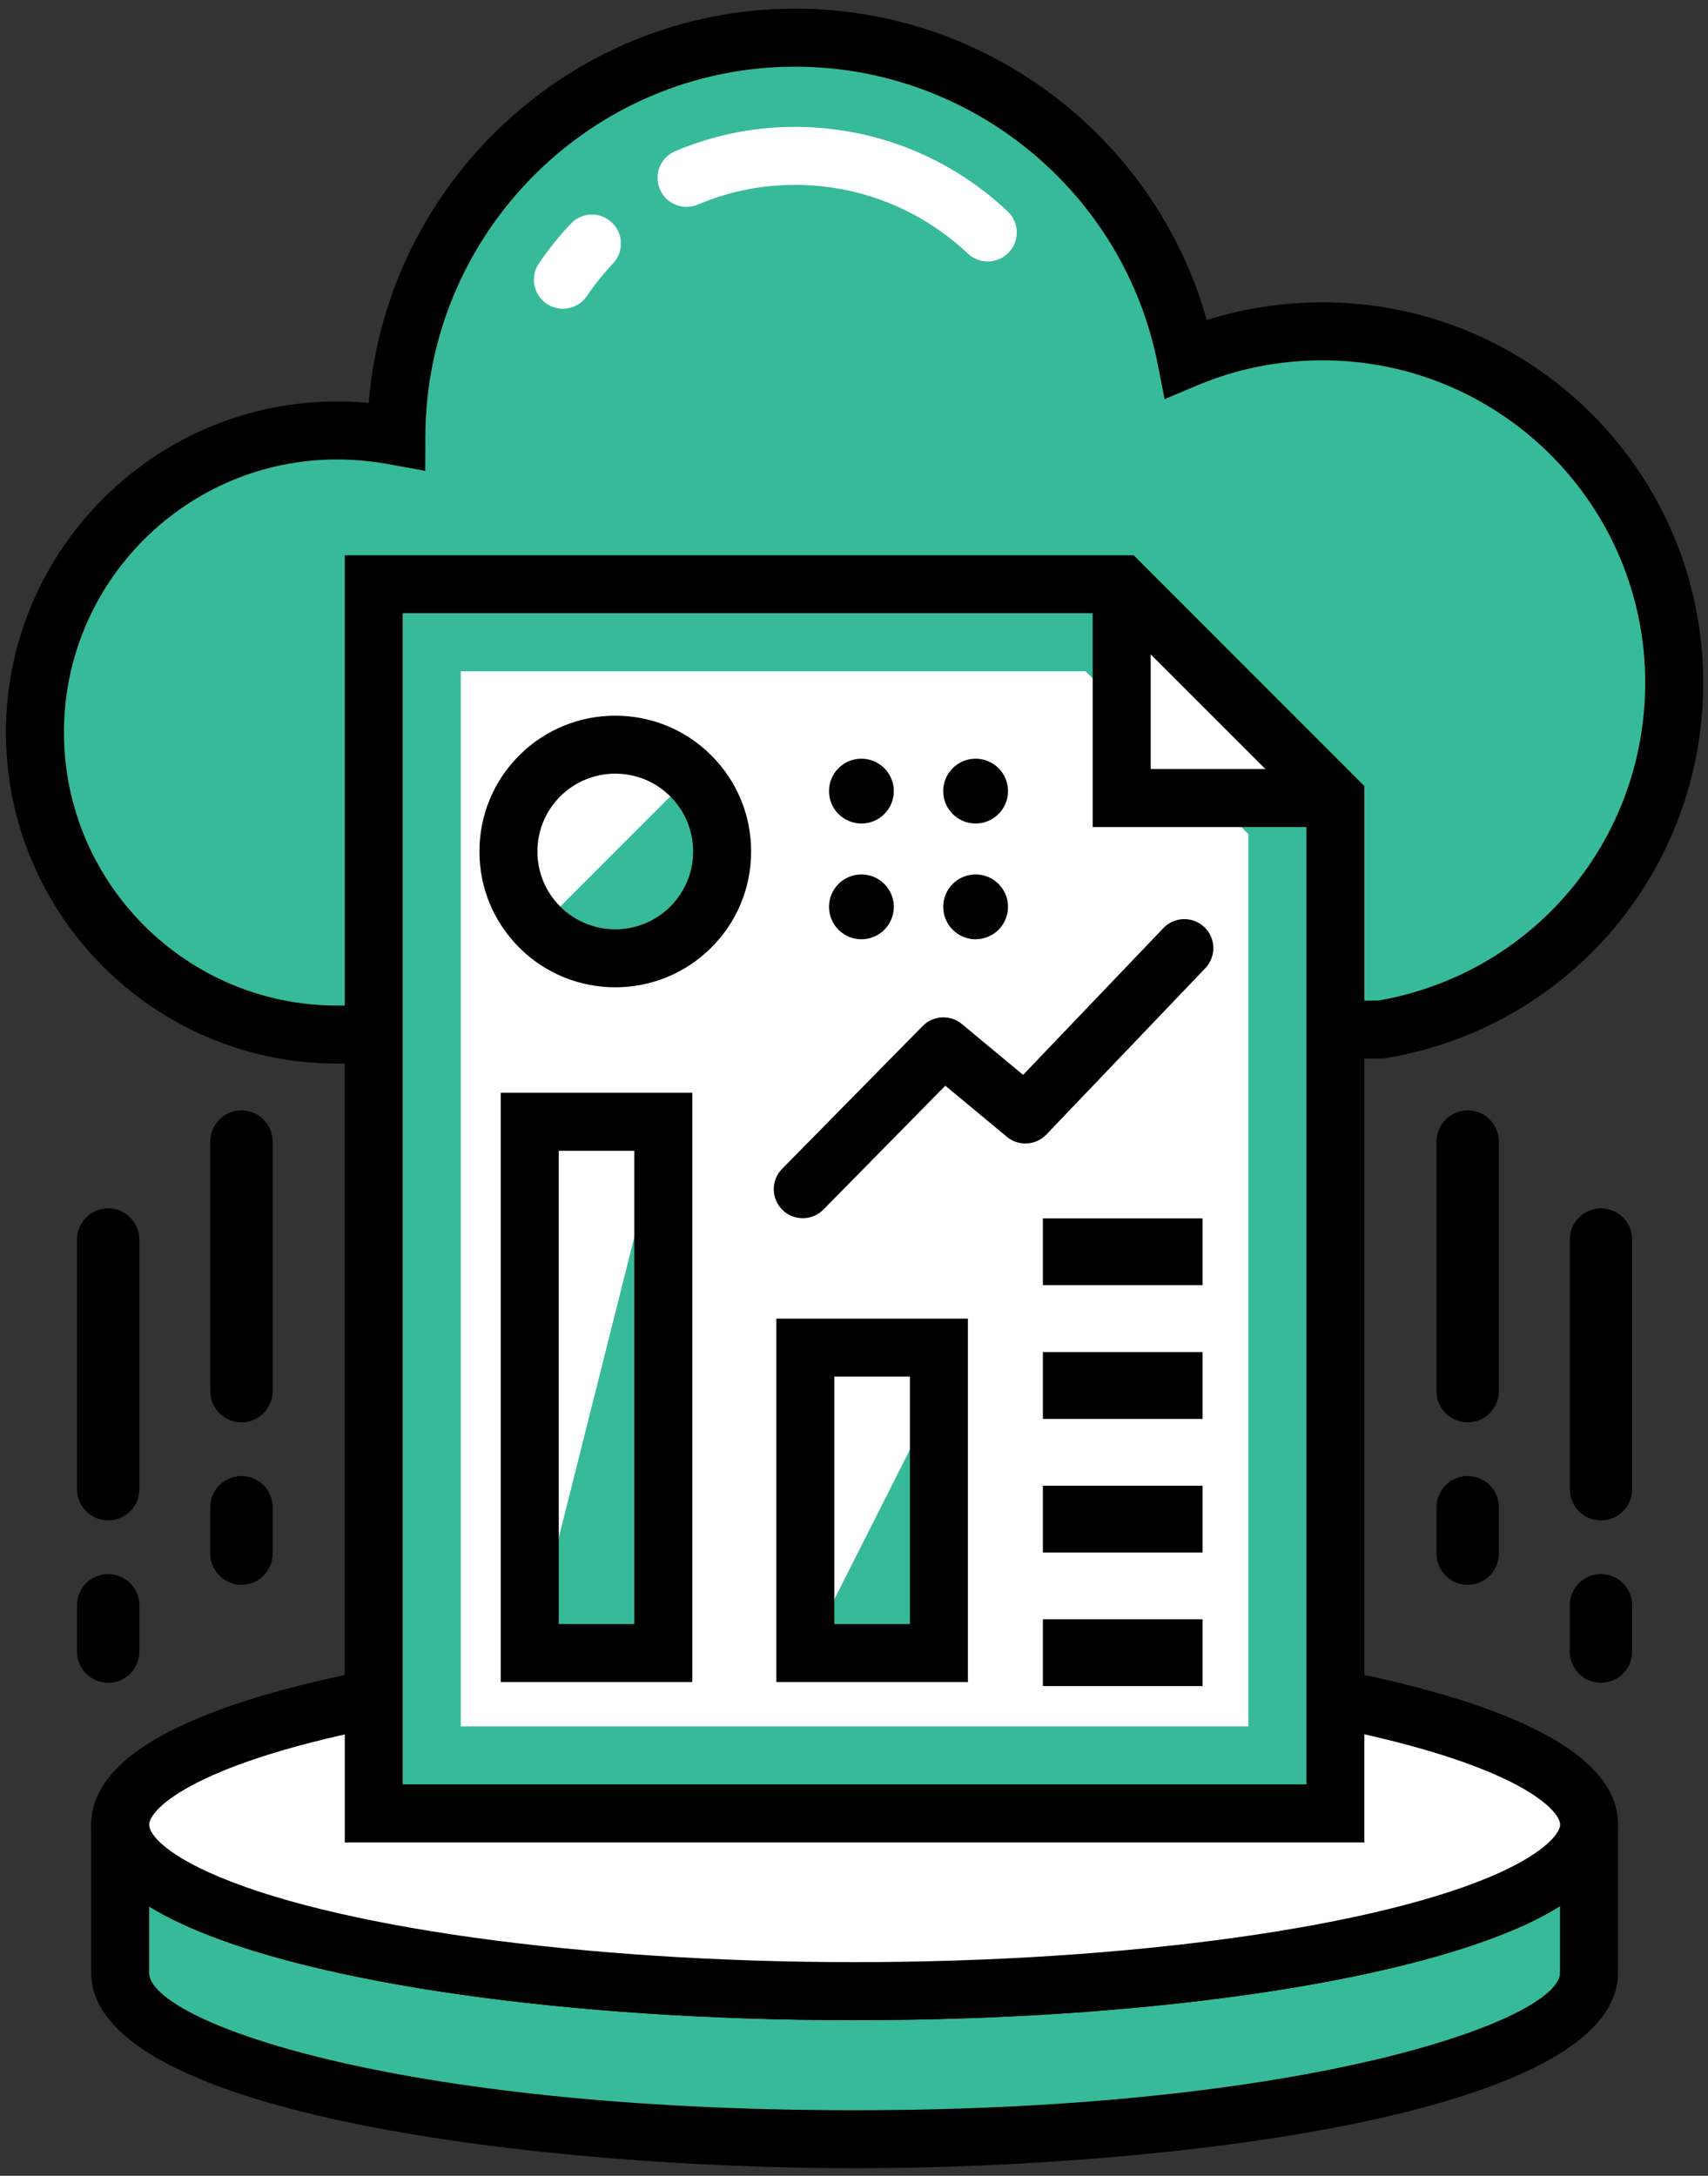 <?xml version="1.0" encoding="UTF-8"?>
<svg width="117px" height="149px" viewBox="0 0 117 149" version="1.1" xmlns="http://www.w3.org/2000/svg" xmlns:xlink="http://www.w3.org/1999/xlink">
    <rect x="0" y="0" width="117" height="149" fill="#333333" stroke="none"/>
    <!-- Generator: Sketch 55.1 (78136) - https://sketchapp.com -->
    <title>Icons/EngagedLearning Copy 4</title>
    <desc>Created with Sketch.</desc>
    <defs>
        <polygon id="path-1" points="0 152.548 152.548 152.548 152.548 0 0 0"></polygon>
    </defs>
    <g id="BTTV" stroke="none" stroke-width="1" fill="none" fill-rule="evenodd">
        <g id="Desktop/LandingPage/Safety" transform="translate(-888, -1145)">
            <g id="dfdfdfd"></g>
            <g id="Features-Overview" transform="translate(-372, 674)">
                <g id="Illustration/FileUploadDownload" transform="translate(1235.108, 462.105)">
                    <g id="Group-45" transform="translate(7.157, 7.157)">
                        <path d="M112.348,72.237 C123.729,70.334 132.42,60.436 132.42,48.488 C132.42,35.203 121.624,24.426 108.34,24.426 C105.029,24.426 101.863,25.085 98.991,26.293 C96.52,13.759 85.45,4.317 72.203,4.317 C57.126,4.317 44.94,16.522 44.885,31.599 C43.586,31.361 42.232,31.215 40.823,31.215 C29.405,31.215 20.129,40.455 20.129,51.891 C20.129,63.327 29.405,72.585 40.823,72.585 L46.477,72.585 L112.348,72.237 Z" id="Fill-1" fill="#37BA99"></path>
                        <path d="M126.583,126.695 L126.583,136.831 C126.583,143.126 104.059,148.231 76.283,148.231 C48.49,148.231 25.965,143.126 25.965,136.831 L25.965,126.841 C26.057,128.616 27.924,130.281 31.199,131.763 C39.433,135.514 56.522,138.094 76.265,138.094 C96.008,138.094 113.116,135.514 121.331,131.763 C124.68,130.225 126.583,128.506 126.583,126.695" id="Fill-3" fill="#37BA99"></path>
                        <path d="M27.952,132.3 L27.952,136.831 C27.952,140.117 44.552,146.245 76.284,146.245 C107.544,146.245 124.597,140.027 124.597,136.831 L124.597,132.269 C123.88,132.717 123.068,133.152 122.161,133.568 C113.359,137.586 95.775,140.081 76.265,140.081 C56.775,140.081 39.19,137.587 30.375,133.571 C29.47,133.161 28.663,132.738 27.952,132.3 M76.284,150.217 C55.259,150.217 23.98,146.653 23.98,136.831 L23.98,126.841 L27.95,126.738 C27.983,127.387 29.069,128.619 32.017,129.953 C40.227,133.694 57.593,136.108 76.265,136.108 C94.954,136.108 112.32,133.694 120.507,129.957 C123.525,128.57 124.597,127.333 124.597,126.695 L128.569,126.695 L128.569,136.831 C128.569,146.653 97.301,150.217 76.284,150.217" id="Fill-5" fill="#000000"></path>
                        <path d="M110.124,118.237 C120.243,120.341 126.592,123.342 126.592,126.691 C126.592,128.502 124.689,130.222 121.341,131.759 C113.125,135.51 96.017,138.09 76.274,138.09 C56.531,138.09 39.441,135.51 31.208,131.759 C27.933,130.276 26.066,128.612 25.975,126.837 C25.956,126.782 25.956,126.745 25.956,126.691 C25.956,126.636 25.956,126.599 25.975,126.544 C26.158,123.068 33.239,119.957 44.253,117.89" id="Fill-7" fill="#FFFFFF"></path>
                        <polygon id="Fill-9" fill="#FFFFFF" points="94.572 41.75 43.339 41.75 43.339 125.919 109.209 125.919 109.209 56.388"></polygon>
                        <path d="M76.274,140.076 C56.784,140.076 39.199,137.582 30.385,133.566 C26.385,131.757 24.297,129.687 24.017,127.251 L23.988,127.167 L23.97,126.69 C23.97,126.608 23.97,126.455 24.005,126.254 C24.413,121.808 31.1,118.337 43.888,115.938 L44.62,119.842 C31.112,122.378 28.012,125.615 27.958,126.648 L27.957,126.69 L27.959,126.735 C27.992,127.384 29.077,128.615 32.026,129.949 C40.236,133.689 57.602,136.104 76.274,136.104 C94.964,136.104 112.33,133.689 120.516,129.952 C123.744,128.471 124.606,127.204 124.606,126.69 C124.606,125.741 121.931,122.723 109.72,120.182 L110.529,116.294 C122.506,118.784 128.579,122.282 128.579,126.69 C128.579,129.301 126.422,131.613 122.169,133.563 C113.369,137.581 95.784,140.076 76.274,140.076" id="Fill-11" fill="#000000"></path>
                        <path d="M40.823,33.201 C30.507,33.201 22.115,41.585 22.115,51.891 C22.115,62.206 30.507,70.599 40.823,70.599 L46.477,70.599 L112.173,70.252 C122.764,68.406 130.434,59.277 130.434,48.487 C130.434,36.316 120.523,26.413 108.34,26.413 C105.348,26.413 102.461,26.989 99.76,28.124 L97.513,29.068 L97.041,26.677 C94.715,14.873 84.268,6.304 72.203,6.304 C58.286,6.304 46.922,17.655 46.872,31.606 L46.863,33.982 L44.527,33.553 C43.236,33.317 42.025,33.201 40.823,33.201 L40.823,33.201 Z M40.823,74.572 C28.317,74.572 18.142,64.397 18.142,51.891 C18.142,38.675 29.56,28.067 42.994,29.331 C44.203,14.249 56.861,2.331 72.203,2.331 C85.383,2.331 96.892,11.172 100.402,23.658 C102.947,22.849 105.608,22.441 108.34,22.441 C122.713,22.441 134.406,34.125 134.406,48.487 C134.406,61.279 125.267,72.091 112.675,74.197 L112.359,74.224 L40.823,74.572 Z" id="Fill-13" fill="#000000"></path>
                        <path d="M85.396,19.644 C84.908,19.644 84.418,19.465 84.035,19.104 C80.813,16.07 76.611,14.399 72.203,14.399 L72.198,14.399 C69.892,14.399 67.651,14.853 65.538,15.747 C64.526,16.175 63.361,15.702 62.934,14.693 C62.506,13.683 62.978,12.517 63.989,12.09 C66.595,10.986 69.357,10.427 72.197,10.427 L72.204,10.427 C77.628,10.427 82.797,12.481 86.758,16.212 C87.557,16.964 87.595,18.221 86.843,19.02 C86.452,19.435 85.924,19.644 85.396,19.644 M56.293,22.879 C55.908,22.879 55.522,22.768 55.18,22.537 C54.271,21.921 54.035,20.686 54.65,19.778 C55.303,18.814 56.041,17.897 56.843,17.052 C57.597,16.255 58.854,16.221 59.651,16.979 C60.447,17.732 60.479,18.99 59.724,19.786 C59.072,20.475 58.471,21.221 57.938,22.007 C57.555,22.574 56.929,22.879 56.293,22.879" id="Fill-15" fill="#FFFFFF"></path>
                        <polygon id="Fill-17" fill="#FFFFFF" points="94.572 41.75 43.339 41.75 43.339 125.919 109.209 125.919 109.209 56.388"></polygon>
                        <polygon id="Fill-19" fill="#37BA99" points="54.023 114.94 63.172 114.94 63.172 78.556"></polygon>
                        <polygon id="Fill-21" fill="#37BA99" points="73.029 114.94 82.178 114.94 82.178 96.823"></polygon>
                        <mask id="mask-2" fill="white">
                            <use xlink:href="#path-1"></use>
                        </mask>
                        <g id="Clip-24"></g>
                        <path d="M56.009,112.954 L61.186,112.954 L61.186,80.542 L56.009,80.542 L56.009,112.954 Z M52.037,116.926 L65.158,116.926 L65.158,76.569 L52.037,76.569 L52.037,116.926 Z" id="Fill-23" fill="#000000" mask="url(#mask-2)"></path>
                        <path d="M74.888,112.954 L80.064,112.954 L80.064,96.009 L74.888,96.009 L74.888,112.954 Z M70.916,116.926 L84.037,116.926 L84.037,92.037 L70.916,92.037 L70.916,116.926 Z" id="Fill-25" fill="#000000" mask="url(#mask-2)"></path>
                        <polygon id="Fill-26" fill="#000000" mask="url(#mask-2)" points="89.173 98.904 100.114 98.904 100.114 94.329 89.173 94.329"></polygon>
                        <polygon id="Fill-27" fill="#000000" mask="url(#mask-2)" points="89.173 89.745 100.114 89.745 100.114 85.171 89.173 85.171"></polygon>
                        <polygon id="Fill-28" fill="#000000" mask="url(#mask-2)" points="89.173 108.053 100.114 108.053 100.114 103.478 89.173 103.478"></polygon>
                        <polygon id="Fill-29" fill="#000000" mask="url(#mask-2)" points="89.173 117.201 100.114 117.201 100.114 112.627 89.173 112.627"></polygon>
                        <path d="M54.707,65.223 C57.565,68.081 62.199,68.081 65.058,65.223 C67.916,62.365 67.916,57.731 65.058,54.872 L54.707,65.223 Z" id="Fill-30" fill="#37BA99" mask="url(#mask-2)"></path>
                        <path d="M59.882,54.717 C58.516,54.717 57.151,55.237 56.111,56.276 C55.104,57.284 54.549,58.623 54.549,60.048 C54.549,61.472 55.104,62.811 56.111,63.818 C58.19,65.898 61.573,65.898 63.652,63.818 C64.66,62.811 65.215,61.472 65.215,60.048 C65.215,58.623 64.66,57.284 63.652,56.276 C62.613,55.237 61.247,54.717 59.882,54.717 M59.882,69.348 C57.499,69.348 55.116,68.441 53.302,66.627 C51.545,64.87 50.577,62.534 50.577,60.048 C50.577,57.562 51.545,55.225 53.302,53.468 C56.93,49.84 62.833,49.84 66.461,53.468 C68.219,55.225 69.188,57.562 69.188,60.048 C69.188,62.534 68.219,64.87 66.461,66.627 C64.647,68.441 62.265,69.348 59.882,69.348" id="Fill-31" fill="#000000" mask="url(#mask-2)"></path>
                        <path d="M72.725,85.161 C72.221,85.161 71.718,84.972 71.331,84.59 C70.55,83.82 70.539,82.563 71.309,81.781 L80.939,71.999 C81.662,71.264 82.828,71.205 83.623,71.863 L87.819,75.346 L97.428,65.293 C98.186,64.499 99.443,64.471 100.237,65.23 C101.03,65.988 101.058,67.245 100.3,68.039 L89.412,79.429 C88.691,80.183 87.512,80.253 86.707,79.586 L82.49,76.086 L74.14,84.568 C73.751,84.962 73.238,85.161 72.725,85.161" id="Fill-32" fill="#000000" mask="url(#mask-2)"></path>
                        <path d="M86.785,55.912 C86.785,54.686 85.791,53.693 84.565,53.693 C83.34,53.693 82.346,54.686 82.346,55.912 C82.346,57.138 83.34,58.132 84.565,58.132 C85.791,58.132 86.785,57.138 86.785,55.912" id="Fill-33" fill="#000000" mask="url(#mask-2)"></path>
                        <path d="M86.785,63.838 C86.785,62.612 85.791,61.619 84.565,61.619 C83.34,61.619 82.346,62.612 82.346,63.838 C82.346,65.064 83.34,66.058 84.565,66.058 C85.791,66.058 86.785,65.064 86.785,63.838" id="Fill-34" fill="#000000" mask="url(#mask-2)"></path>
                        <path d="M78.962,55.912 C78.962,54.686 77.968,53.693 76.742,53.693 C75.517,53.693 74.523,54.686 74.523,55.912 C74.523,57.138 75.517,58.132 76.742,58.132 C77.968,58.132 78.962,57.138 78.962,55.912" id="Fill-35" fill="#000000" mask="url(#mask-2)"></path>
                        <path d="M78.962,63.838 C78.962,62.612 77.968,61.619 76.742,61.619 C75.517,61.619 74.523,62.612 74.523,63.838 C74.523,65.064 75.517,66.058 76.742,66.058 C77.968,66.058 78.962,65.064 78.962,63.838" id="Fill-36" fill="#000000" mask="url(#mask-2)"></path>
                        <path d="M118.273,99.141 C117.094,99.141 116.137,98.185 116.137,97.006 L116.137,79.912 C116.137,78.732 117.094,77.776 118.273,77.776 C119.453,77.776 120.409,78.732 120.409,79.912 L120.409,97.006 C120.409,98.185 119.453,99.141 118.273,99.141 M118.273,110.265 C117.094,110.265 116.137,109.309 116.137,108.129 L116.137,104.951 C116.137,103.772 117.094,102.816 118.273,102.816 C119.453,102.816 120.409,103.772 120.409,104.951 L120.409,108.129 C120.409,109.309 119.453,110.265 118.273,110.265" id="Fill-37" fill="#000000" mask="url(#mask-2)"></path>
                        <path d="M127.403,105.853 C126.224,105.853 125.267,104.897 125.267,103.718 L125.267,86.621 C125.267,85.442 126.224,84.486 127.403,84.486 C128.583,84.486 129.539,85.442 129.539,86.621 L129.539,103.718 C129.539,104.897 128.583,105.853 127.403,105.853 M127.403,116.976 C126.224,116.976 125.267,116.02 125.267,114.841 L125.267,111.663 C125.267,110.483 126.224,109.528 127.403,109.528 C128.583,109.528 129.539,110.483 129.539,111.663 L129.539,114.841 C129.539,116.02 128.583,116.976 127.403,116.976" id="Fill-38" fill="#000000" mask="url(#mask-2)"></path>
                        <path d="M34.275,99.141 C33.095,99.141 32.139,98.185 32.139,97.006 L32.139,79.912 C32.139,78.732 33.095,77.776 34.275,77.776 C35.454,77.776 36.411,78.732 36.411,79.912 L36.411,97.006 C36.411,98.185 35.454,99.141 34.275,99.141 M34.275,110.265 C33.095,110.265 32.139,109.309 32.139,108.129 L32.139,104.951 C32.139,103.772 33.095,102.816 34.275,102.816 C35.454,102.816 36.411,103.772 36.411,104.951 L36.411,108.129 C36.411,109.309 35.454,110.265 34.275,110.265" id="Fill-39" fill="#000000" mask="url(#mask-2)"></path>
                        <path d="M25.146,105.853 C23.966,105.853 23.009,104.897 23.009,103.718 L23.009,86.621 C23.009,85.442 23.966,84.486 25.146,84.486 C26.325,84.486 27.282,85.442 27.282,86.621 L27.282,103.718 C27.282,104.897 26.325,105.853 25.146,105.853 M25.146,116.976 C23.966,116.976 23.009,116.02 23.009,114.841 L23.009,111.663 C23.009,110.483 23.966,109.528 25.146,109.528 C26.325,109.528 27.282,110.483 27.282,111.663 L27.282,114.841 C27.282,116.02 26.325,116.976 25.146,116.976" id="Fill-40" fill="#000000" mask="url(#mask-2)"></path>
                        <path d="M49.298,119.961 L103.251,119.961 L103.251,58.856 L92.104,47.709 L49.298,47.709 L49.298,119.961 Z M107.223,123.933 L45.326,123.933 L45.326,43.736 L93.748,43.736 L107.223,57.211 L107.223,123.933 Z" id="Fill-41" fill="#37BA99" mask="url(#mask-2)"></path>
                        <polygon id="Fill-42" fill="#FFFFFF" mask="url(#mask-2)" points="109.207 56.387 94.572 56.387 94.572 41.751"></polygon>
                        <path d="M45.325,123.931 L107.224,123.931 L107.224,57.21 L93.749,43.737 L45.325,43.737 L45.325,123.931 Z M111.196,127.904 L41.353,127.904 L41.353,39.764 L95.394,39.764 L111.196,55.566 L111.196,127.904 Z" id="Fill-43" fill="#000000" mask="url(#mask-2)"></path>
                        <polygon id="Fill-44" fill="#000000" mask="url(#mask-2)" points="109.21 58.375 92.585 58.375 92.585 41.75 96.558 41.75 96.558 54.402 109.21 54.402"></polygon>
                    </g>
                </g>
            </g>
        </g>
    </g>
</svg>